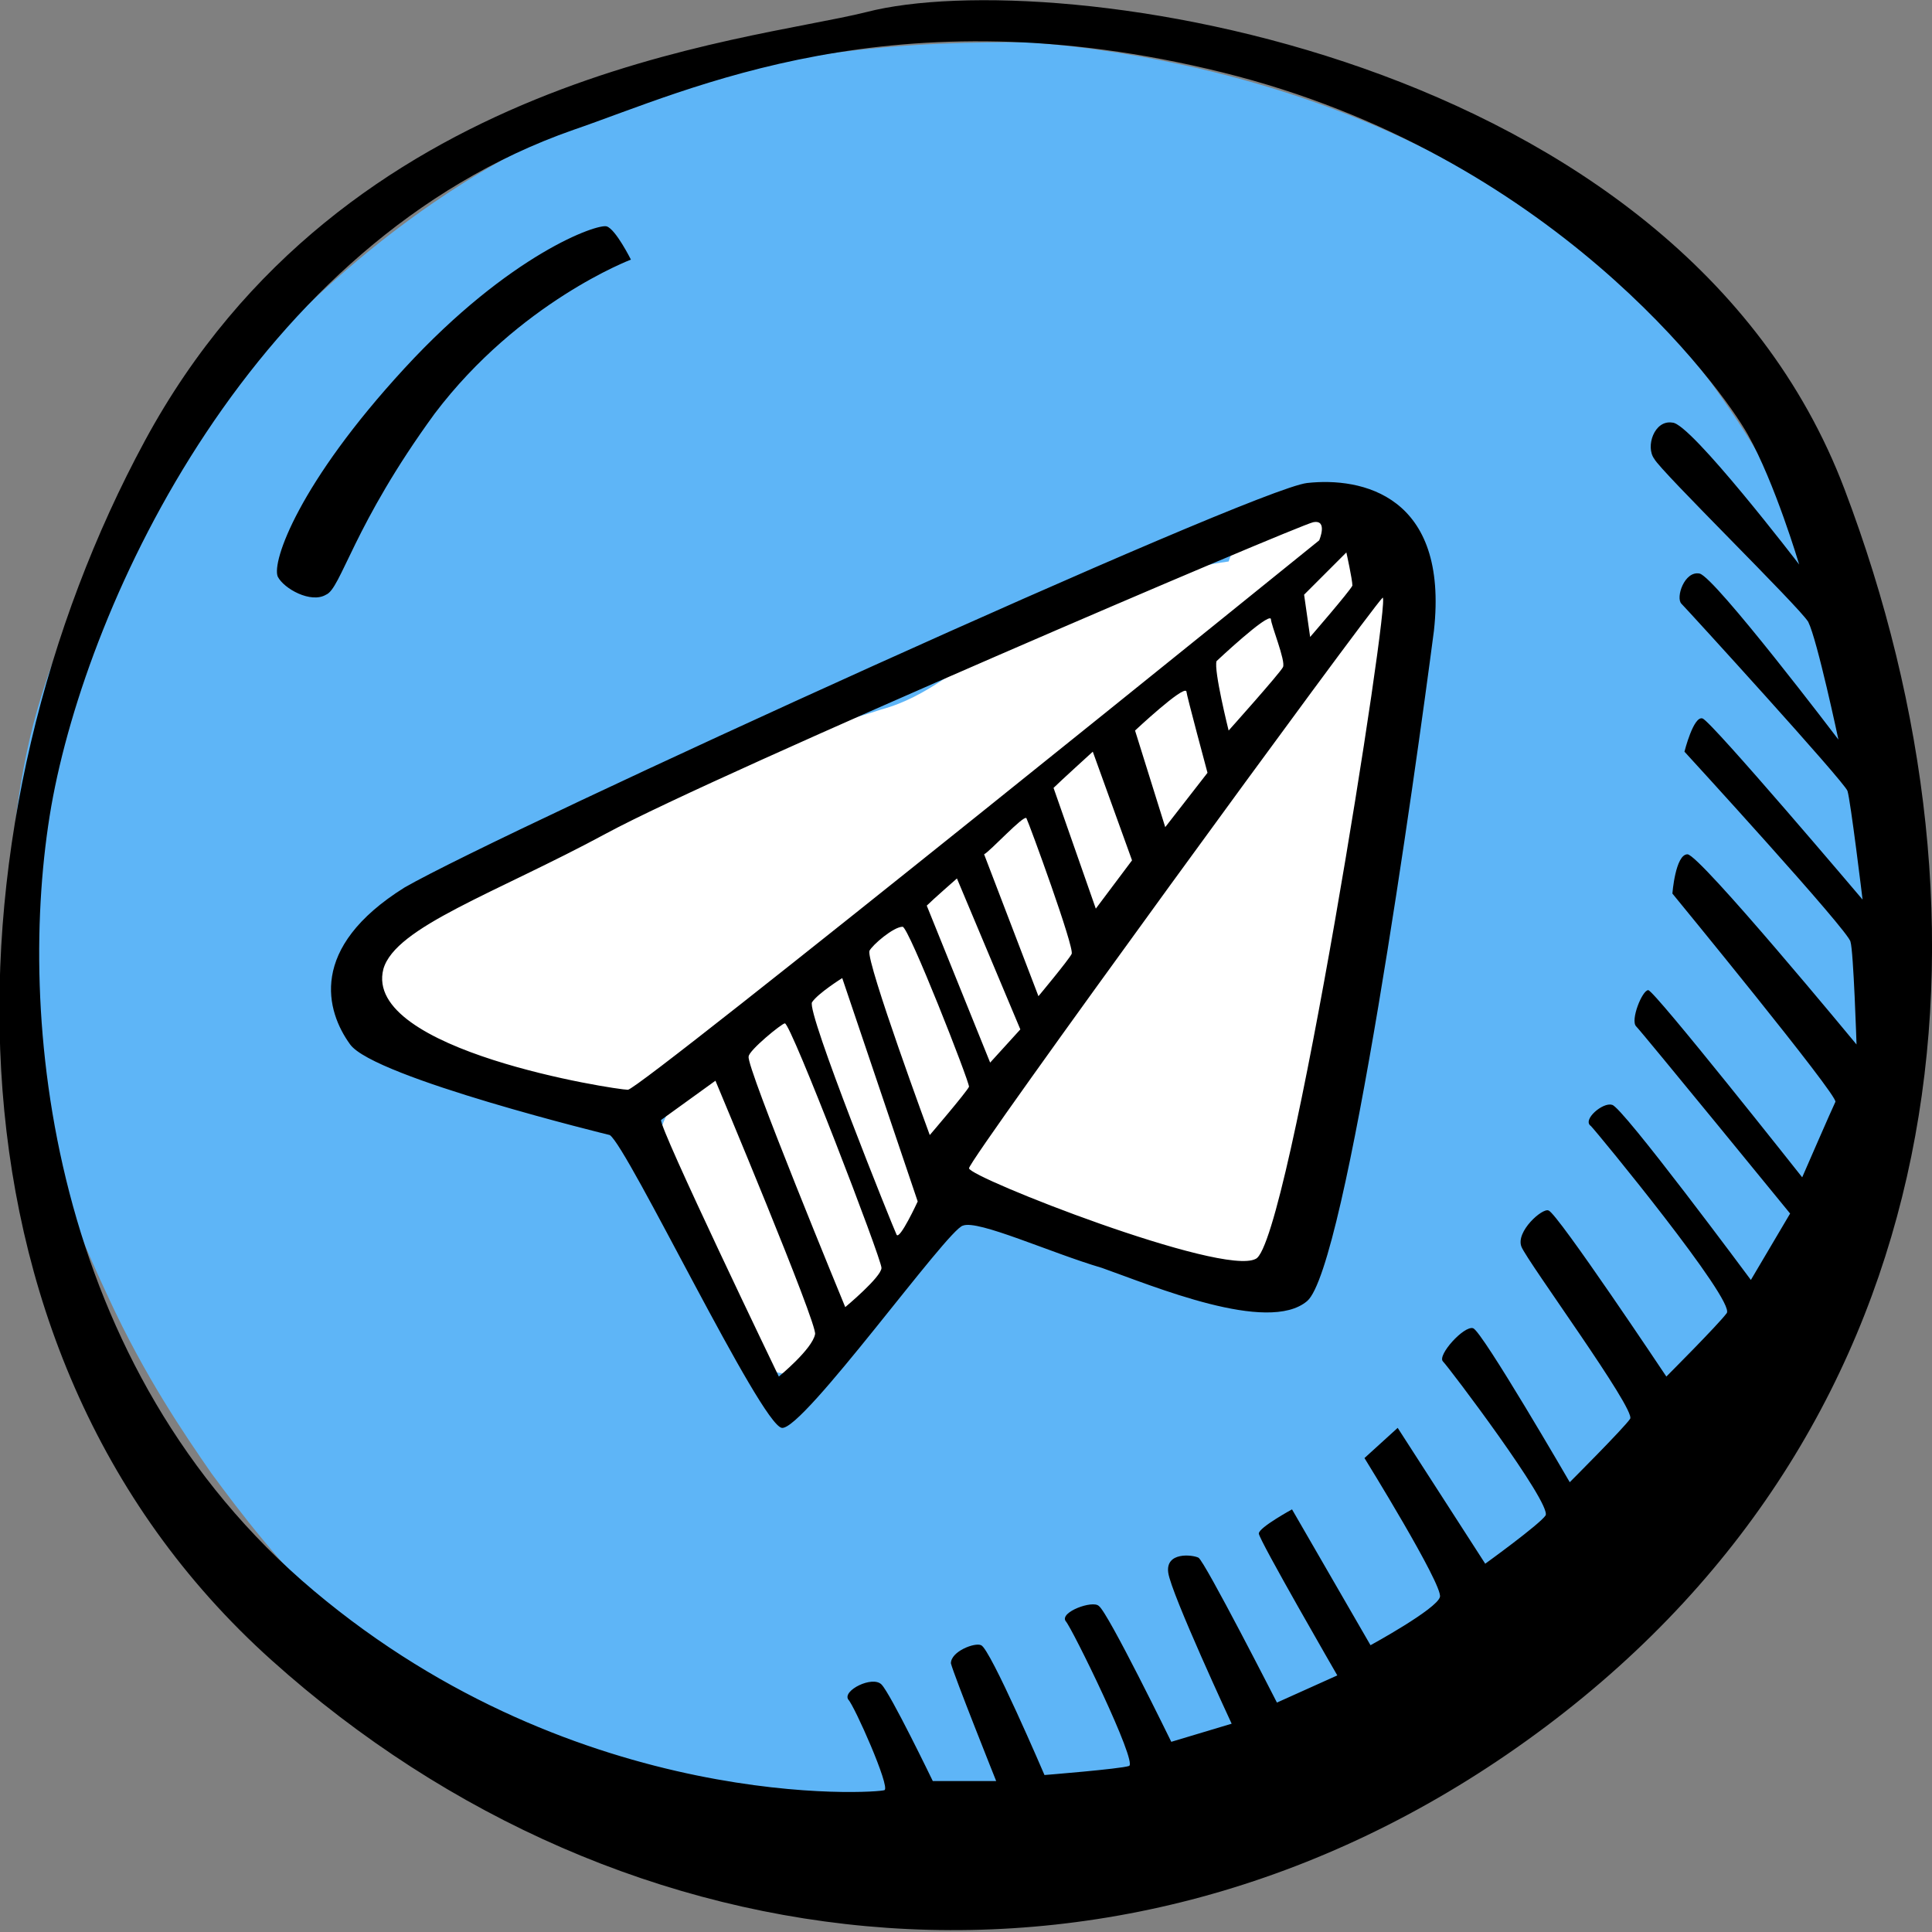 <?xml version="1.0" encoding="UTF-8"?>
<!-- Generator: Adobe Illustrator 28.1.0, SVG Export Plug-In . SVG Version: 6.00 Build 0)  -->
<svg xmlns="http://www.w3.org/2000/svg" xmlns:xlink="http://www.w3.org/1999/xlink" version="1.1" x="0px" y="0px" viewBox="0 0 64 64" style="enable-background:new 0 0 64 64;" xml:space="preserve">
<rect x="0" y="0" width="64" height="64" fill="#808080" stroke="none"/>
<style type="text/css">
	.st0{fill:#5EB5F7;}
	.st1{fill:#FFFFFF;}
</style>
<g id="Layer_2">
	<path class="st0" d="M34.1,1.4c2.3,0.2,15,1.2,22.6,11.3c0.7,1,3.7,5,5,11c0.5,2.2,1.8,8.2-0.6,15.3c-2.4,7.4-7.4,11.5-9.8,13.5   c-6.2,5.1-12.4,6.5-15.3,7c-4.2,0.9-9.6,2-15.8-0.2C12.9,56.8,8.7,51.1,7,48.8c-0.9-1.3-2.2-3.2-3.4-5.8c-1.4-3-4.7-10.3-2.5-19   c1.6-6.1,5.3-10,7.9-12.7c3.9-4.1,7.6-6,8.4-6.4c0.8-0.4,4.5-2.3,9.9-3.1C30.1,1.4,32.4,1.4,34.1,1.4z"></path>
	<path class="st1" d="M46,22.5c0.1-0.3,0.2-0.7,0.3-1.1c0.1-1.2-0.5-2.3-1.1-3.3c-0.8-1.1-2.2-1.6-3.4-0.9c-0.5,0.3-0.9,0.8-1.1,1.4   c-0.7,0.1-1.3,0.2-1.9,0.6c-0.4-0.1-0.9-0.2-1.4-0.1c-1.6,0.4-3,1.1-4.3,2.1c-1.2,0.8-2.4,1.9-3.9,2.3c-1.8,0.6-3.6,0.9-5.3,1.7   c-1.9,0.9-3.7,1.7-5.6,2.6c-0.5,0.2-0.8,0.6-1,1c-1.5,0-2.8,0.6-4,1.5c-1.1,0.8-1.6,2.2-0.9,3.4c0.5,0.8,1.6,1.4,2.6,1.2   c0.3,0.2,0.6,0.4,1,0.6c1.9,0.8,4.2,1.5,6.2,1.2c-0.2,0.4-0.4,0.8-0.4,1.3c0,0.6,0.2,1.4,0.7,1.8c0.3,0.2,0.6,0.5,0.8,0.8   c0.1,0.2,0.3,0.4,0.4,0.7c0.1,0.2,0.1,0.5,0.2,0.7c0,0.3,0,0.7,0,1c-0.1,0.6,0.3,1.4,0.7,1.8c0.4,0.4,1.1,0.8,1.8,0.7   c0.6,0,1.3-0.2,1.8-0.7c0.1-0.2,0.3-0.3,0.4-0.5c0.2-0.4,0.3-0.8,0.3-1.3c0,0,0-0.1,0-0.1c0.1,0,0.3-0.1,0.4-0.2   c0.2-0.1,0.3-0.3,0.5-0.4c0.3-0.3,0.5-0.7,0.6-1.1c0.1-0.4,0.2-0.8,0.3-1.2c0.1-0.2,0.2-0.4,0.3-0.6c0.2-0.3,0.3-0.6,0.3-0.9   c0.1-0.3,0-0.5,0-0.8c0.1,0,0.3,0,0.4,0c0,0.8,0.4,1.7,1.2,2.1c1.7,0.9,3.5,1.4,5.4,1.6c0.1,0,0.1,0,0.2,0c0.1,0.1,0.2,0.3,0.3,0.4   c0.4,0.5,1.2,0.7,1.8,0.7c0.6,0,1.3-0.3,1.8-0.7c0.4-0.5,0.8-1.1,0.7-1.8c0,0,0-0.1,0-0.1c0-0.1,0.1-0.1,0.1-0.2   c0.6-3,1.4-5.9,2.5-8.8c0.3-0.8,0-1.7-0.6-2.3c0-0.5,0-1.1,0-1.7C45.8,25.7,46.3,24,46,22.5z"></path>
	<g id="Layer_4">
	</g>
</g>
<g id="Layer_1">
	<path d="M61.1,16.2C55.6,1.7,34.9-1.2,28.7,0.4c-4,1-17.3,2-23.9,14.2C-1.8,26.8-2.7,44.5,9,55s28.6,12.4,42.2,2.2   S66.6,30.7,61.1,16.2z M60.8,36.5c-0.1,0.2-1.1,2.5-1.1,2.5s-4.9-6.2-5.1-6.2s-0.6,1-0.4,1.2c0.2,0.2,5.1,6.2,5.1,6.2l-1.3,2.2   c0,0-4.3-5.8-4.6-5.8c-0.3-0.1-1,0.5-0.7,0.7c0.2,0.2,4.8,5.8,4.5,6.2s-2,2.1-2,2.1s-3.6-5.4-3.9-5.5c-0.2-0.1-1.1,0.7-0.9,1.2   c0.2,0.5,3.8,5.4,3.6,5.7c-0.2,0.3-2,2.1-2,2.1s-2.9-5-3.2-5.1c-0.3-0.1-1.2,0.9-1,1.1c0.2,0.2,3.6,4.7,3.4,5.1   c-0.2,0.3-2,1.6-2,1.6l-2.9-4.5l-1.1,1c0,0,2.6,4.2,2.5,4.6c-0.1,0.4-2.3,1.6-2.3,1.6L42.8,50c0,0-1.1,0.6-1.1,0.8   c0,0.2,2.6,4.7,2.6,4.7l-2,0.9c0,0-2.4-4.7-2.6-4.8c-0.2-0.1-1.1-0.2-1,0.5s2.1,5,2.1,5l-2,0.6c0,0-2.1-4.3-2.4-4.5   c-0.2-0.2-1.3,0.2-1.1,0.5c0.2,0.2,2.4,4.7,2.1,4.8s-2.8,0.3-2.8,0.3s-1.8-4.2-2.1-4.3c-0.2-0.1-1,0.2-1,0.6   c0.1,0.4,1.5,3.9,1.5,3.9h-2.1c0,0-1.4-2.9-1.7-3.2c-0.3-0.3-1.3,0.2-1.1,0.5c0.2,0.2,1.4,2.9,1.2,3c-0.2,0.1-10.1,0.8-18.9-6.6   S0.5,33.6,1.7,26.7C2.9,19.9,8.4,8,19,4.3C22.8,3,29.6-0.3,40.5,2.4s16.5,10.4,17.4,12s1.7,4.3,1.7,4.3s-3.6-4.7-4.2-4.7   c-0.6-0.1-0.9,0.8-0.6,1.2c0.2,0.4,4.8,4.9,5.1,5.4c0.3,0.6,1,3.9,1,3.9s-4.1-5.4-4.6-5.5c-0.5-0.1-0.8,0.8-0.6,1   c0.2,0.2,5.4,5.9,5.5,6.2c0.1,0.3,0.5,3.6,0.5,3.6s-5-5.9-5.3-6c-0.3-0.1-0.6,1.1-0.6,1.1s5.5,6,5.5,6.3c0.1,0.3,0.2,3.4,0.2,3.4   s-5.2-6.3-5.6-6.3s-0.5,1.3-0.5,1.3S60.9,36.3,60.8,36.5L60.8,36.5z M14.4,13.7c2.8-3.7,6.5-5.1,6.5-5.1s-0.5-1-0.8-1.1   c-0.3-0.1-3.2,0.9-6.7,4.7s-4.4,6.4-4.2,6.9c0.2,0.4,1.1,0.9,1.6,0.6C11.3,19.5,11.7,17.4,14.4,13.7L14.4,13.7z M43.3,16   c-1.8,0.2-26.6,11.5-29.9,13.4c-3.2,2-2.6,4.1-1.8,5.2s8.6,3,8.6,3c0.6,0.4,5,9.6,5.7,9.7c0.7,0.1,5.5-6.6,6-6.7   c0.5-0.2,2.9,0.9,4.6,1.4c1.7,0.6,5.5,2.2,6.8,1.1c1.3-1.1,3.6-17.6,4.2-22.2C48,16.4,45.1,15.8,43.3,16L43.3,16z M44.8,19.4   c-0.1,0.2-1.4,1.7-1.4,1.7l-0.2-1.4l1.4-1.4C44.6,18.3,44.8,19.2,44.8,19.4L44.8,19.4z M12.7,32.1c0.4-1.4,3.7-2.5,7.4-4.5   s22.9-10.2,23.4-10.3s0.2,0.6,0.2,0.6S21.2,36.1,20.8,36.1C20.4,36.1,12,34.8,12.7,32.1L12.7,32.1z M42.5,22.1   c-0.1,0.2-1.8,2.1-1.8,2.1s-0.5-2-0.4-2.3c0,0,1.7-1.6,1.8-1.4C42.1,20.7,42.6,21.9,42.5,22.1L42.5,22.1z M40,25.6l-1.4,1.8l-1-3.2   c0,0,1.6-1.5,1.7-1.3C39.3,23,40,25.6,40,25.6L40,25.6z M32.6,28.3c0.2-0.1,1.3-1.3,1.4-1.2c0.1,0.2,1.6,4.3,1.5,4.5   c-0.1,0.2-1.1,1.4-1.1,1.4L32.6,28.3z M33.8,34.1l-1,1.1L30.7,30c0.2-0.2,1-0.9,1-0.9L33.8,34.1L33.8,34.1z M34.9,26.1   c0.2-0.2,1.3-1.2,1.3-1.2l1.3,3.6l-1.2,1.6L34.9,26.1L34.9,26.1z M25.8,45.6c0,0-4-8.3-3.9-8.5l1.8-1.3c0,0,3.4,8.1,3.3,8.4   C26.9,44.7,25.8,45.6,25.8,45.6L25.8,45.6z M28,43.3c0,0-3.3-8-3.2-8.3c0-0.2,1.1-1.1,1.2-1.1c0.2,0,3.2,7.8,3.2,8.1   S28,43.3,28,43.3L28,43.3z M29.7,40.9c-0.1-0.2-3-7.4-2.8-7.7c0.2-0.3,1-0.8,1-0.8l2.5,7.4C30.4,39.8,29.8,41.1,29.7,40.9z    M30.8,37.6c0,0-2.1-5.7-2-6.1c0.1-0.2,0.8-0.8,1.1-0.8c0.2,0,2.2,5.1,2.2,5.3C32,36.2,30.8,37.6,30.8,37.6L30.8,37.6z M41.6,41.7   c-1.1,0.6-9.5-2.7-9.5-3c0-0.3,13.2-18.4,13.7-18.9C46.1,19.6,42.7,41.2,41.6,41.7L41.6,41.7z"></path>
</g>
</svg>

